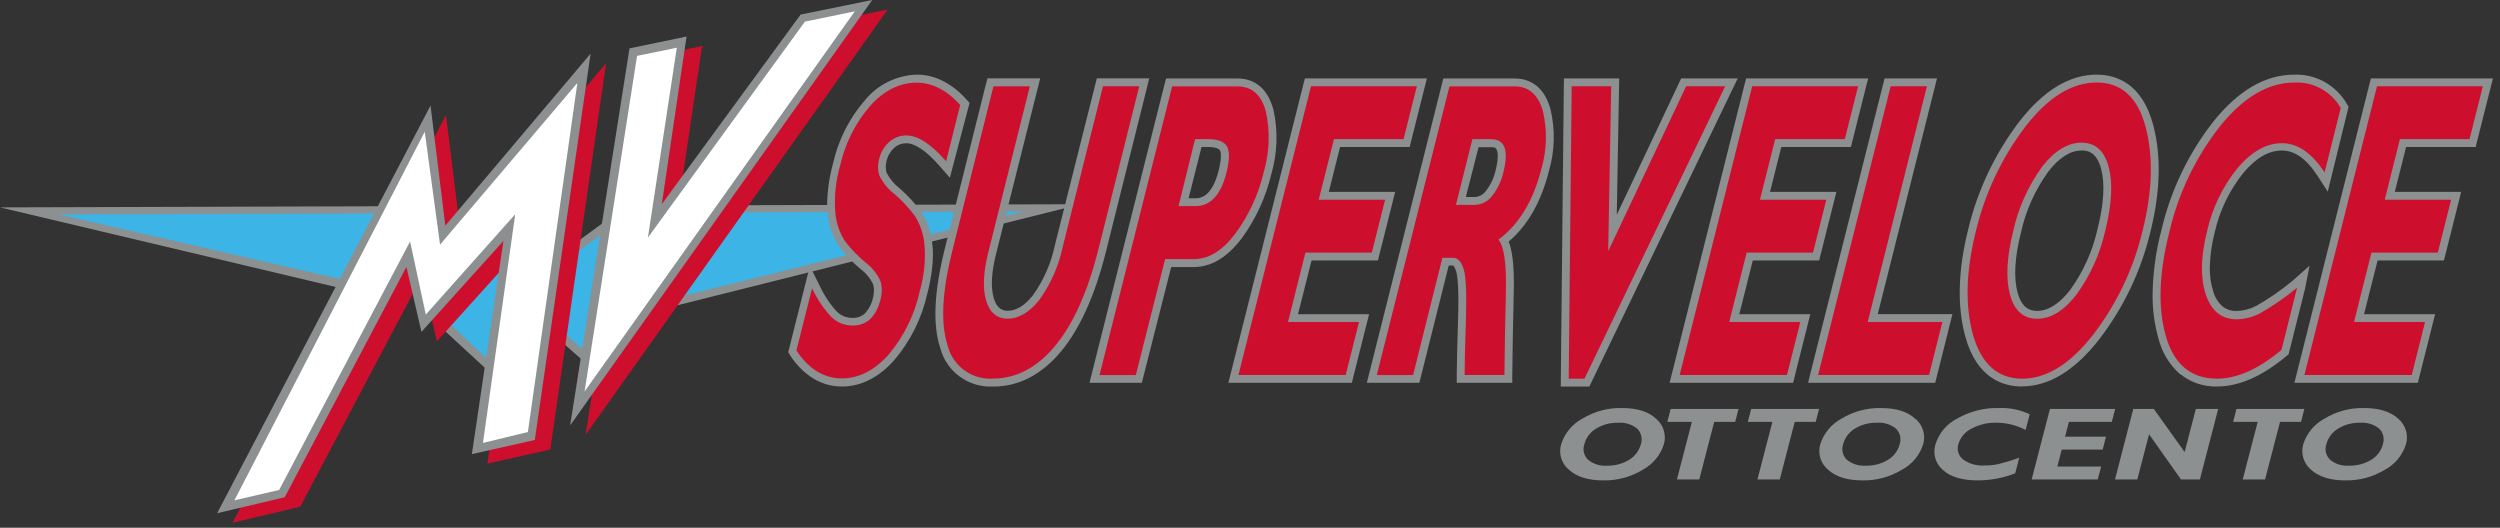 <?xml version="1.0" encoding="UTF-8"?> <svg xmlns="http://www.w3.org/2000/svg" width="379" height="80" viewBox="0 0 379 80"><rect x="0" y="0" width="379" height="80" fill="#333333" stroke="none"/><g fill="none" fill-rule="evenodd"><g fill="#8c9091"><path fill-rule="nonzero" d="M330.471 56.711c-1.603-1.438-2.736-3.324-3.253-5.413-.602-2.137-.901-4.348-.889-6.569.044-3.35.501-6.682 1.36-9.92 1.408-6.004 4.115-11.626 7.929-16.471 3.662-4.542 7.751-7.022 12.169-7.022 3.286-.123 6.368 1.59 8 4.444l.258.427-3.156 12.871-1.484-2.302c-1.831-2.827-3.627-3.938-5.467-3.938-1.902 0-3.796.987-5.787 3.324-2.142 2.641-3.644 5.741-4.391 9.058-.469 1.764-.723 3.579-.756 5.404-.02 1.205.154 2.406.516 3.556.242.886.736 1.683 1.422 2.293.611.474 1.37.717 2.142.684 1.039-.021 2.06-.286 2.978-.773 1.939-1.105 3.777-2.378 5.493-3.804l2.578-2.276-.693 3.502-2.489 9.929-.302.249c-3.609 3.004-7.111 4.622-10.524 4.631-2.031.056-4.016-.612-5.6-1.884zM173.12 58.036h-7.947l.364-1.484 11.004-43.769.231-.889h10.782c1.947 0 4.444.818 5.502 4.747.709 3.211.602 6.548-.311 9.707-.831 3.527-2.361 6.852-4.498 9.778-2.187 2.889-4.622 4.356-7.244 4.356h-3.449l-4.222 16.649-.231.889zm7.031-27.982h1.031c.622 0 2.498 0 3.556-4.169.56-2.222.302-2.924.204-3.084-.187-.329-.889-.516-1.778-.516h-1.013l-1.956 7.769zM204.942 58.036h-.924-16.267-1.529l.373-1.484 10.996-43.769.231-.898h.924 16.044 1.529l-.373 1.484-2.018 8.018-.222.898h-.924-9.627l-1.707 6.8h8.533 1.529l-.373 1.476-2.018 8.027-.222.898h-.933-9.129l-2.053 8.142h9.244 1.529l-.373 1.484-2.018 8.018zM229.244 58.036h-8.4v-1.2c0-1.449.071-4.151.196-8.267.151-4.862-.071-6.72-.284-7.422-.213-.702-.453-.889-.462-.889h-.667l-4.231 16.889-.231.889h-7.956l.373-1.484 11.004-43.769.222-.889h10.791c1.867 0 4.329.782 5.422 4.533.778 3.142.704 6.434-.213 9.538-1.173 4.631-3.218 8.231-6.098 10.667.498 1.2.889 3.387.773 7.813-.116 4.427-.178 8.489-.222 12.382v1.182zm-7.022-28.169h1.378c.65-.04 1.248-.366 1.636-.889.743-.936 1.261-2.031 1.511-3.2.578-2.32.204-3.04.071-3.209-.133-.169-.204-.258-.818-.258h-1.849zM240.951 58.596h-.747-2.391-1.2l.009-1.2.453-44.338.018-1.173h1.173 5.991 1.209l-.018 1.209-.347 19.467 9.44-19.991.32-.684h.756 5.92 1.902l-.827 1.707-21.342 44.329zM271.831 58.036h-.924-16.267-1.529l.373-1.484 10.996-43.769.231-.898h.924 16.053 1.529l-.382 1.484-2.009 8.018-.231.898h-.924-9.627l-1.707 6.8h8.533 1.529l-.373 1.476-2.018 8.027-.222.898h-.933-9.129l-2.044 8.142h9.244 1.52l-.373 1.484-2.009 8.018zM293.378 58.036h-.933-16.818-1.52l.364-1.484 11.004-43.769.231-.898h.924 5.493 1.529l-.373 1.484-8.613 34.258h9.796 1.529l-.373 1.484-2.009 8.018zM306.56 58.596c-2.969 0-6.871-1.307-8.604-7.511-1.28-4.613-1.138-10.124.444-16.4 1.41-5.861 4.019-11.366 7.662-16.169 3.68-4.773 7.644-7.2 11.787-7.2 2.987 0 6.907 1.324 8.578 7.644 1.244 4.676 1.093 10.16-.453 16.302-1.417 5.886-4.058 11.407-7.751 16.204-3.698 4.729-7.627 7.111-11.698 7.111zm8.996-35.778c-1.698 0-3.396 1.076-5.04 3.209-1.998 2.763-3.407 5.906-4.142 9.236-.942 3.769-1.12 6.827-.516 9.067.676 2.48 1.956 2.8 2.987 2.8 1.689 0 3.378-1.084 5.022-3.218 1.99-2.769 3.396-5.915 4.133-9.244.951-3.796 1.129-6.844.524-9.084-.667-2.462-1.938-2.782-2.969-2.782zM366.551 58.036h-.933-16.267-1.52l.373-1.484 10.996-43.769.231-.898h.924 16.044 1.529l-.373 1.484-2.018 8.018-.222.898h-.933-9.618l-1.707 6.8h8.533 1.52l-.364 1.476-2.018 8.027-.231.898h-.924-9.129l-2.053 8.142h9.244 1.529l-.373 1.484-2.018 8.018z"></path><path d="m0 31.44 63.058-.187 8.987 3.902 14.151 2.453 8.809-6.444 68.827-.204-63.111 15.813-8.169 11.529-8.364-7.307-3.796 11.111-15.218-14.027-.773-5.511-8.204 2.196z"></path></g><path fill="#3cb4e5" d="m8.907 32.498 53.867-.151 8.622 3.858 14.827 2.916 9.52-6.871 59.253-.178-54.222 13.467-8.436 10.809-7.893-6.738-4.302 10.72-12.916-12.151-3.271-7.991-7.876 3.156z"></path><path fill="#ce0e2d" d="M67.609 17.44l2.249 18.213 22.027-26.08-8.462 58.569-9.538 2.142 4.782-32.32-12.436 13.787-2.276-9.849-18.444 34.916-10.258 2.427zM97.778 8.773l8.649-1.796-3.751 25.413 21.049-28.747 10.853-2.204-45.804 64.489z"></path><path fill="#8c9091" d="m65.271 16 2.24 18.213 22.027-26.089-8.462 58.578-9.538 2.142 4.782-32.32-12.427 13.787-2.284-9.849-18.444 34.916-10.249 2.427z"></path><path fill="#fff" d="m64.391 19.973 2.32 17.111 20.818-24.507-7.502 52.916-6.809 1.653 4.889-34.667-13.556 15.209-2.382-11.084-19.849 37.671-6.782 1.573z"></path><path fill="#8c9091" d="m95.431 7.333 8.649-1.796-3.751 25.413 21.049-28.747 10.853-2.204-45.796 64.489z"></path><path fill="#fff" d="m98.222 36.018 23.804-32.738 7.564-1.564-40.969 57.627 7.956-50.871 6.027-1.236z"></path><path fill="#ce0e2d" d="M181.173 21.093l-2.507 10.151h2.56c2.284 0 3.858-1.689 4.702-5.076.48-1.902.507-3.218.08-3.964-.427-.747-1.369-1.111-2.844-1.111zm-3.476-8h9.858c2.234 0 3.686 1.283 4.356 3.849.656 3.019.546 6.154-.32 9.12-.79 3.369-2.254 6.544-4.302 9.333-1.947 2.596-4.044 3.884-6.284 3.884h-4.373l-4.444 17.582h-5.502zM206.027 48.818l-2.018 8.027h-16.258l10.996-43.769h16.044l-2.009 8.018h-10.551l-2.311 9.182h10.062l-2.018 8.018h-10.062l-2.64 10.524zM223.218 21.093l-2.498 9.964h2.907c.993-.034 1.919-.51 2.524-1.298.875-1.082 1.484-2.355 1.778-3.716.824-3.301.19-4.951-1.902-4.951zm-3.476-8h9.858c2.133 0 3.561 1.227 4.284 3.68.709 2.931.629 5.998-.231 8.889-1.221 4.818-3.384 8.373-6.489 10.667.859 1.007 1.236 3.701 1.129 8.08-.107 4.379-.181 8.527-.222 12.444h-6.036c0-1.44.065-4.187.196-8.24.13-4.053.018-6.655-.338-7.804-.347-1.147-.889-1.724-1.609-1.724h-1.618l-4.444 17.778h-5.502zM261.538 13.076l-21.333 44.329h-2.391l.453-44.329h5.991l-.453 25.004 11.813-25.004zM272.924 48.818l-2.018 8.027h-16.267l10.996-43.769h16.053l-2.018 8.018h-10.551l-2.311 9.182h10.062l-2.018 8.018h-10.062l-2.64 10.524zM294.462 48.818l-2.018 8.027h-16.818l11.004-43.769h5.493l-8.978 35.742zM308.844 48.32c2.089 0 4.071-1.227 5.964-3.68 2.093-2.891 3.572-6.179 4.347-9.662 1.001-4.018 1.173-7.247.516-9.689-.658-2.436-2.027-3.662-4.116-3.662-2.089 0-4.089 1.227-5.982 3.662-2.101 2.897-3.583 6.195-4.356 9.689-.996 3.982-1.164 7.203-.507 9.662s2.036 3.686 4.133 3.68m9.004-35.813c3.763 0 6.24 2.252 7.431 6.756s1.037 9.742-.462 15.716c-1.357 5.719-3.908 11.087-7.484 15.751-3.479 4.45-7.067 6.676-10.764 6.676s-6.184-2.213-7.458-6.64c-1.233-4.427-1.081-9.689.453-15.787 1.365-5.704 3.901-11.062 7.449-15.733 3.455-4.486 7.07-6.732 10.844-6.738M348.267 43.493l-2.4 9.556c-3.484 2.91-6.744 4.361-9.778 4.356-3.923 0-6.504-2.145-7.742-6.436-1.239-4.29-1.058-9.579.542-15.867 1.363-5.833 3.991-11.295 7.698-16 3.556-4.391 7.304-6.587 11.244-6.587 2.882-.146 5.6 1.347 7.022 3.858l-2.444 9.778c-1.932-2.963-4.089-4.444-6.471-4.444-2.347 0-4.578 1.253-6.702 3.742-2.258 2.783-3.843 6.05-4.631 9.547-.978 3.881-1.049 7.087-.213 9.618.836 2.53 2.4 3.793 4.693 3.787 1.224-.019 2.426-.324 3.511-.889 2.008-1.143 3.912-2.461 5.689-3.938M367.636 48.818l-2.018 8.027h-16.267l11.004-43.769h16.044l-2.018 8.018h-10.551l-2.302 9.182h10.062l-2.018 8.018h-10.062l-2.64 10.524z"></path><path fill="#8c9091" d="M251.093 63.502c-1.156-1.093-2.88-1.644-5.2-1.644-2.14-.049-4.248.523-6.071 1.644-1.504.827-2.631 2.203-3.147 3.84-.418 1.403.04 2.92 1.164 3.858 1.185 1.084 2.921 1.627 5.209 1.627 2.12.043 4.208-.521 6.018-1.627 1.519-.826 2.66-2.209 3.182-3.858.393-1.396-.057-2.893-1.156-3.84m-2.338 3.84c-.264.988-.902 1.836-1.778 2.364-1.005.612-2.166.92-3.342.889-1.038.084-2.07-.234-2.88-.889-.636-.609-.859-1.533-.569-2.364.258-.991.897-1.841 1.778-2.364 1.009-.611 2.172-.92 3.351-.889 1.036-.084 2.064.235 2.871.889.634.61.856 1.533.569 2.364M263.564 61.991l-.507 1.964h-3.182l-2.267 8.729h-3.387l2.267-8.729h-3.724l.516-1.964zM275.769 61.991l-.507 1.964h-3.182l-2.267 8.729h-3.387l2.267-8.729h-3.724l.507-1.964zM349.342 61.991l-.507 1.964h-3.182l-2.267 8.729h-3.387l2.267-8.729h-3.724l.507-1.964zM290.364 63.502c-1.15-1.09-2.88-1.639-5.191-1.644-2.137-.048-4.242.523-6.062 1.644-1.506.827-2.636 2.202-3.156 3.84-.408 1.405.052 2.918 1.173 3.858 1.185 1.084 2.919 1.627 5.2 1.627 2.123.043 4.214-.522 6.027-1.627 1.53-.818 2.678-2.203 3.2-3.858.403-1.396-.049-2.898-1.156-3.84m-2.4 3.84c-.263.989-.9 1.837-1.778 2.364-1.005.612-2.166.92-3.342.889-1.041.082-2.074-.236-2.889-.889-.632-.611-.854-1.533-.569-2.364.26-.991.898-1.839 1.778-2.364 1.008-.613 2.172-.922 3.351-.889 1.036-.083 2.063.236 2.871.889.635.61.854 1.535.56 2.364M306.107 69.431l-.604 2.329c-1.792.693-3.696 1.055-5.618 1.067-2.418 0-4.196-.524-5.333-1.573-1.126-.944-1.575-2.472-1.138-3.876.516-1.693 1.696-3.104 3.271-3.911 1.925-1.109 4.117-1.665 6.338-1.609 1.612-.07 3.217.253 4.676.942l-.613 2.382c-1.358-.712-2.867-1.09-4.4-1.102-1.318-.037-2.623.27-3.787.889-.973.47-1.703 1.328-2.009 2.364-.276.861.024 1.803.747 2.347.947.662 2.093.976 3.244.889.699 0 1.396-.071 2.08-.213 1.065-.265 2.115-.586 3.147-.96M318.533 70.729l-.516 1.956h-10.018l2.773-10.693h9.893l-.516 1.964h-6.498l-.587 2.24h6.204l-.507 1.964h-6.204l-.667 2.569zM336.276 61.991l-2.773 10.693h-2.862l-4.844-6.853-1.778 6.853h-3.387l2.773-10.693h3.111l4.676 6.542 1.698-6.542zM363.6 63.502c-1.156-1.09-2.889-1.639-5.2-1.644-2.14-.05-4.249.522-6.071 1.644-1.506.827-2.636 2.202-3.156 3.84-.408 1.405.052 2.918 1.173 3.858 1.185 1.084 2.919 1.627 5.2 1.627 2.123.043 4.214-.522 6.027-1.627 1.52-.824 2.658-2.208 3.173-3.858.402-1.394-.046-2.895-1.147-3.84m-2.347 3.84c-.259.991-.898 1.84-1.778 2.364-1.005.612-2.166.92-3.342.889-1.038.084-2.07-.234-2.88-.889-.639-.607-.865-1.531-.578-2.364.264-.989.901-1.837 1.778-2.364 1.008-.613 2.172-.922 3.351-.889 1.036-.083 2.063.236 2.871.889.635.61.854 1.535.56 2.364"></path><path fill="#8c9091" fill-rule="nonzero" d="m119.778 53.831-.284-.436 3.28-13.058 1.44 2.871c.658 1.454 1.536 2.797 2.604 3.982.641.658 1.526 1.022 2.444 1.004.687.034 1.358-.213 1.858-.684.635-.686 1.066-1.536 1.244-2.453.085-.346.13-.701.133-1.058-.004-.3-.046-.599-.124-.889-.459-.95-1.146-1.772-2-2.391-1.225-1.037-2.321-2.219-3.262-3.52-.928-1.451-1.484-3.109-1.618-4.827-.069-.527-.102-1.059-.098-1.591.051-2.026.35-4.038.889-5.991.793-3.56 2.461-6.865 4.853-9.618 1.945-2.368 4.821-3.776 7.884-3.858 2.756 0 5.333 1.36 7.502 3.778l.462.507-2.987 11.351-1.502-1.724c-2.169-2.524-4-3.556-5.111-3.502-.672-.01-1.323.235-1.822.684-.586.537-.993 1.241-1.164 2.018-.077.29-.116.589-.116.889-.003.301.042.601.133.889.483.932 1.166 1.745 2 2.382 1.22 1.056 2.315 2.249 3.262 3.556.922 1.438 1.488 3.074 1.653 4.773.073.554.108 1.112.107 1.671-.04 1.968-.321 3.923-.836 5.822-.817 3.757-2.544 7.255-5.031 10.187-2.293 2.578-4.996 4.009-7.929 4h-.053c-3.156 0-5.876-1.778-7.84-4.764z"></path><path fill="#ce0e2d" d="m145.573 15.893-2.142 8.551c-2.276-2.604-4.276-3.911-6.018-3.911-.961-.01-1.891.342-2.604.987-.772.69-1.309 1.603-1.538 2.613-.223.778-.223 1.604 0 2.382.535 1.147 1.34 2.148 2.347 2.916 1.146.989 2.18 2.101 3.084 3.316.818 1.308 1.314 2.792 1.449 4.329.192 2.373-.049 4.762-.711 7.049-.772 3.568-2.408 6.892-4.764 9.68-2.151 2.37-4.498 3.556-7.04 3.556-2.738 0-5.037-1.41-6.898-4.231l2.373-9.431c.725 1.576 1.694 3.028 2.871 4.302.864.878 2.048 1.366 3.28 1.351 2.163 0 3.579-1.348 4.249-4.044.231-.85.231-1.746 0-2.596-.511-1.186-1.331-2.215-2.373-2.978-1.157-.958-2.195-2.05-3.093-3.253-.812-1.296-1.296-2.769-1.413-4.293-.184-2.395.066-4.804.738-7.111.755-3.358 2.331-6.476 4.587-9.076 2.11-2.311 4.444-3.467 7.004-3.467 2.37 0 4.575 1.129 6.613 3.387"></path><path fill="#8c9091" fill-rule="nonzero" d="m150.542 58.596c-3.711.195-7.05-2.239-8-5.831-1.173-3.556-.942-8.524.702-15.111l6.222-24.889.231-.889h8l-.364 1.458-6.329 25.164c-.711 2.827-.827 5.076-.347 6.702s1.342 1.911 2.107 1.911c1.316 0 2.578-.773 3.84-2.364 1.615-2.269 2.744-4.848 3.316-7.573l6.133-24.409.231-.889h7.938l-.356 1.458-6.222 24.889c-1.644 6.533-3.911 11.556-6.747 15.004-2.96 3.556-6.436 5.378-10.329 5.378z"></path><path fill="#ce0e2d" d="m167.209 13.076h5.502l-6.222 24.844c-1.624 6.394-3.804 11.236-6.542 14.524-2.738 3.289-5.873 4.939-9.404 4.951-3.204.212-6.1-1.899-6.88-5.013-1.096-3.342-.856-8.145.72-14.409l6.222-24.889h5.52l-6.293 25.138c-.764 3.052-.877 5.496-.338 7.333.551 1.84 1.636 2.756 3.271 2.756 1.636 0 3.28-.942 4.773-2.818 1.725-2.392 2.936-5.116 3.556-8z"></path></g></svg> 